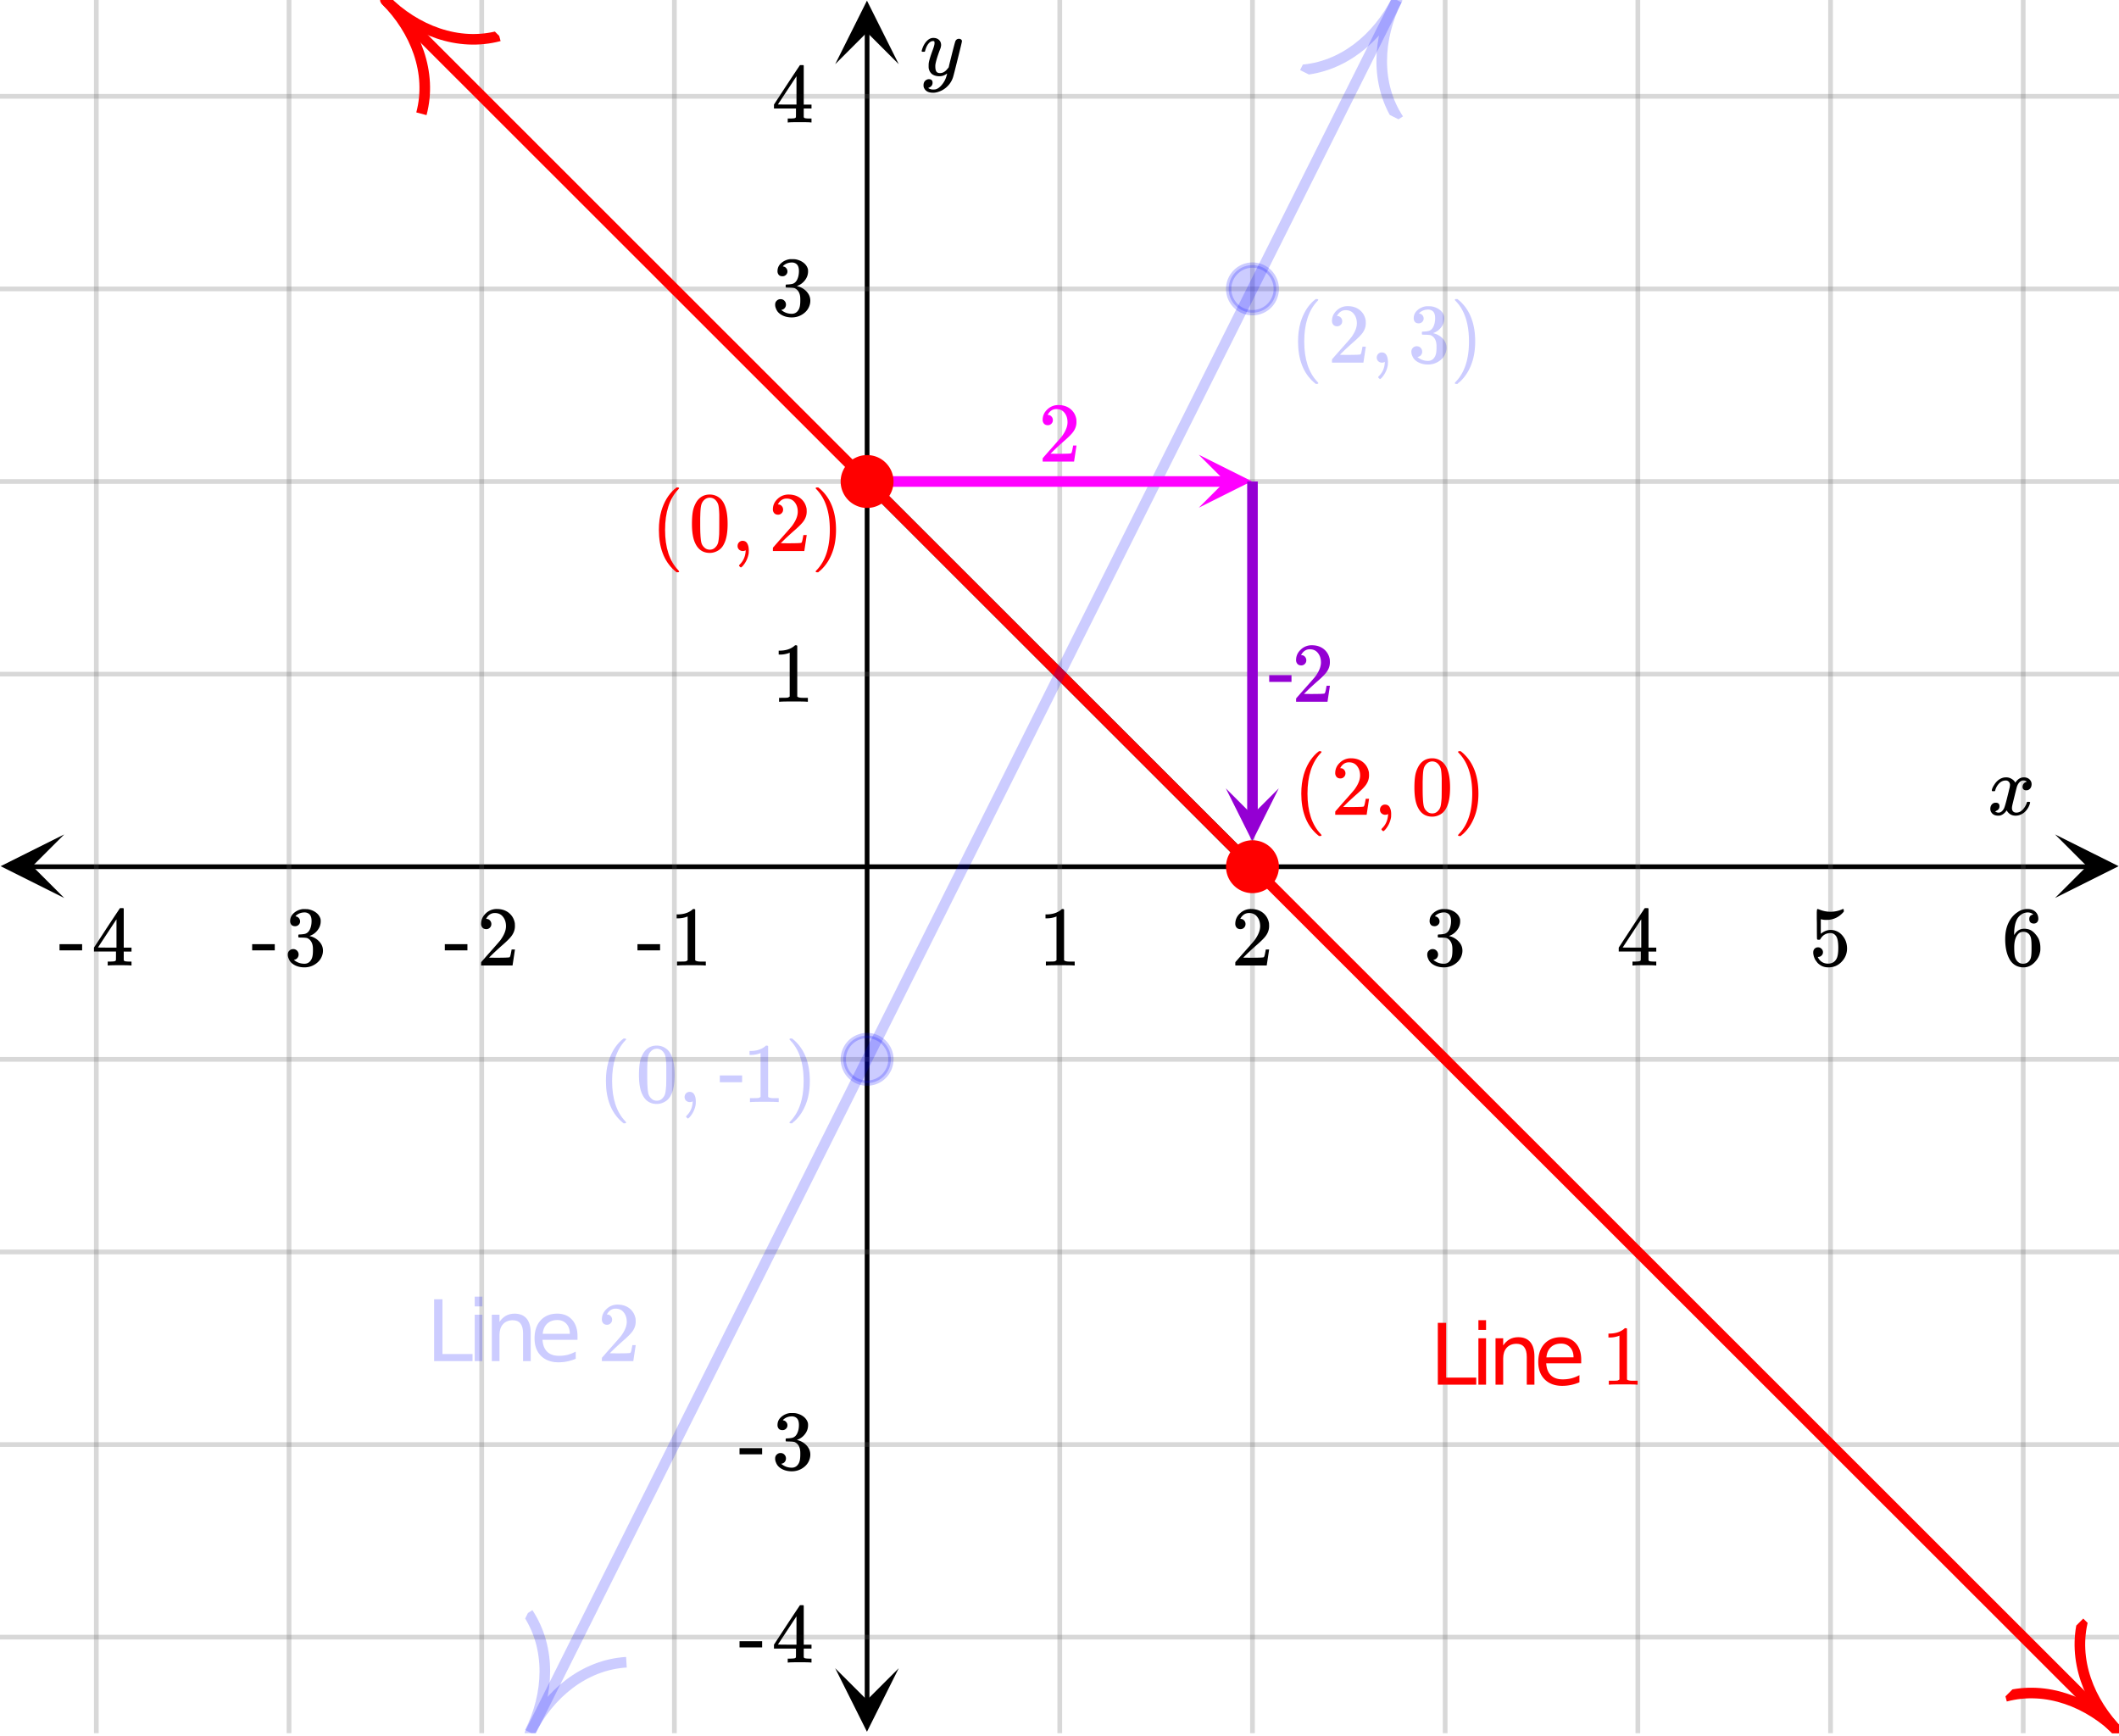 <svg xmlns="http://www.w3.org/2000/svg" xmlns:xlink="http://www.w3.org/1999/xlink" width="449.28" height="368" viewBox="0 0 336.96 276"><defs><symbol overflow="visible" id="c"><path d="M4.484 3.25c0 .082-.078.125-.234.125h-.172l-.39-.328C2.07 1.578 1.265-.563 1.265-3.375c0-1.094.129-2.094.39-3C2.07-7.789 2.75-8.93 3.688-9.797c.07-.05.144-.11.218-.172.082-.07.14-.117.172-.14h.172c.102 0 .164.015.188.046.03.024.046.047.046.079 0 .03-.046.093-.14.187C2.945-8.317 2.25-6.172 2.25-3.359c0 2.804.695 4.937 2.094 6.406.093.101.14.172.14.203zm0 0"/></symbol><symbol overflow="visible" id="d"><path d="M1.297-7.89c.5-.727 1.187-1.094 2.062-1.094.657 0 1.227.226 1.72.671.25.243.456.547.624.922.332.75.5 1.778.5 3.079 0 1.398-.195 2.46-.578 3.187-.25.523-.621.902-1.11 1.14a2.534 2.534 0 0 1-1.14.282c-1.031 0-1.79-.473-2.266-1.422-.386-.727-.578-1.79-.578-3.188 0-.832.051-1.519.156-2.062a4.48 4.48 0 0 1 .61-1.516zm3.031-.157a1.24 1.24 0 0 0-.953-.437c-.375 0-.7.148-.969.437-.199.211-.336.465-.406.766-.074.293-.121.797-.14 1.515 0 .063-.008.246-.016.547v.735c0 .855.008 1.453.031 1.796.031.637.082 1.09.156 1.36.07.273.207.508.406.703.25.273.563.406.938.406.363 0 .664-.133.906-.406.196-.195.332-.43.407-.703.07-.27.128-.723.171-1.36.008-.343.016-.94.016-1.796v-.735-.547c-.023-.718-.07-1.222-.14-1.515-.075-.301-.212-.555-.407-.766zm0 0"/></symbol><symbol overflow="visible" id="e"><path d="M1.281-.234a.767.767 0 0 1-.234-.563c0-.226.07-.422.219-.578a.768.768 0 0 1 .578-.25c.343 0 .593.148.75.438.156.28.234.64.234 1.078a8.8 8.8 0 0 1-.015.468 4.012 4.012 0 0 1-.985 2.063c-.137.125-.219.187-.25.187s-.09-.043-.172-.125c-.086-.074-.125-.132-.125-.171 0-.043.047-.11.14-.204.552-.562.852-1.25.907-2.062v-.172c-.012 0-.039.016-.078.047A.829.829 0 0 1 1.89 0a.85.85 0 0 1-.609-.234zm0 0"/></symbol><symbol overflow="visible" id="j"><path d="M1.484-5.781c-.25 0-.449-.078-.593-.235a.872.872 0 0 1-.22-.609c0-.645.243-1.195.735-1.656a2.46 2.46 0 0 1 1.766-.703c.77 0 1.41.21 1.922.625.508.418.82.964.937 1.64.008.168.016.32.016.453 0 .524-.156 1.012-.469 1.47-.25.374-.758.89-1.516 1.546-.324.281-.777.695-1.359 1.234l-.781.766 1.016.016c1.414 0 2.164-.024 2.25-.079.039-.007.085-.101.14-.28.031-.095.094-.4.188-.923v-.03h.53v.03l-.374 2.47V0h-5v-.25c0-.188.008-.29.031-.313.008-.007.383-.437 1.125-1.28.977-1.095 1.61-1.813 1.89-2.157.602-.82.907-1.57.907-2.25 0-.594-.156-1.086-.469-1.484-.312-.407-.746-.61-1.297-.61-.523 0-.945.235-1.265.703-.024.032-.047.079-.078.141a.274.274 0 0 0-.047.078c0 .012.02.016.062.016a.68.68 0 0 1 .547.25.801.801 0 0 1 .219.562c0 .23-.078.422-.235.578a.76.76 0 0 1-.578.235zm0 0"/></symbol><symbol overflow="visible" id="h"><path d="M.813-10.094l.046-.015h.297l.375.312C3.156-8.317 3.97-6.176 3.97-3.375c0 1.105-.133 2.105-.39 3C3.16 1.039 2.476 2.18 1.53 3.047c-.062.05-.136.11-.218.172-.075.07-.125.125-.157.156H1a.547.547 0 0 1-.219-.031c-.031-.024-.047-.07-.047-.14.008 0 .063-.06.157-.173C2.285 1.582 2.984-.55 2.984-3.375c0-2.82-.699-4.957-2.093-6.406-.094-.102-.149-.16-.157-.172 0-.07.024-.117.079-.14zm0 0"/></symbol><symbol overflow="visible" id="g"><path d="M5.61 0c-.157-.031-.872-.047-2.141-.047C2.207-.047 1.5-.03 1.344 0h-.157v-.625h.344c.52 0 .86-.008 1.016-.031.07-.008.18-.067.328-.172v-6.969c-.023 0-.059.016-.11.047a4.134 4.134 0 0 1-1.39.25h-.25v-.625h.25c.758-.02 1.39-.188 1.89-.5a2.46 2.46 0 0 0 .422-.313c.008-.03.063-.046.157-.046a.36.36 0 0 1 .234.078v8.078c.133.137.43.203.89.203h.798V0zm0 0"/></symbol><symbol overflow="visible" id="k"><path d="M1.719-6.25c-.25 0-.446-.07-.578-.219a.863.863 0 0 1-.204-.593c0-.508.196-.938.594-1.282a2.566 2.566 0 0 1 1.407-.625h.203c.312 0 .507.008.593.016.301.043.602.137.907.281.593.305.968.727 1.125 1.266.02.093.03.218.03.375 0 .523-.167.996-.5 1.422-.323.418-.73.714-1.218.89-.055.024-.055.04 0 .047.008 0 .05.012.125.031.55.157 1.016.446 1.39.86.376.418.563.89.563 1.422 0 .367-.086.718-.25 1.062-.218.461-.574.84-1.062 1.14-.492.302-1.04.454-1.64.454-.595 0-1.122-.125-1.579-.375-.46-.25-.766-.586-.922-1.016a1.45 1.45 0 0 1-.14-.656c0-.25.082-.453.25-.61a.831.831 0 0 1 .609-.25c.25 0 .453.087.61.25.163.169.25.372.25.61 0 .21-.063.39-.188.547a.768.768 0 0 1-.469.281l-.094.031c.489.407 1.047.61 1.672.61.5 0 .875-.239 1.125-.719.156-.29.234-.742.234-1.36v-.265c0-.852-.292-1.426-.875-1.719-.124-.05-.398-.082-.812-.093l-.563-.016-.046-.031c-.024-.02-.032-.086-.032-.204 0-.113.008-.18.032-.203.03-.03.054-.046.078-.046.25 0 .508-.02.781-.063.395-.05.695-.27.906-.656.207-.395.313-.867.313-1.422 0-.582-.157-.973-.469-1.172a1.131 1.131 0 0 0-.64-.188c-.45 0-.844.122-1.188.36l-.125.094a.671.671 0 0 0-.094.109l-.047.047a.88.88 0 0 0 .094.031c.176.024.328.11.453.266.125.148.188.32.188.515a.715.715 0 0 1-.235.547.76.76 0 0 1-.562.219zm0 0"/></symbol><symbol overflow="visible" id="P"><path d="M6.234 0c-.125-.031-.71-.047-1.75-.047-1.074 0-1.671.016-1.796.047h-.126v-.625h.422c.383-.008.618-.031.704-.063a.286.286 0 0 0 .171-.14c.008-.008.016-.25.016-.719v-.672h-3.5v-.625l2.031-3.11A431.58 431.58 0 0 1 4.5-9.108c.02-.008.113-.016.281-.016h.25l.078.078v6.203h1.235v.625H5.109V-.89a.25.25 0 0 0 .079.157c.07.062.328.101.765.109h.39V0zm-2.28-2.844v-4.5L1-2.859l1.469.015zm0 0"/></symbol><symbol overflow="visible" id="Q"><path d="M.14-2.406v-.985h3.594v.985zm0 0"/></symbol><symbol overflow="visible" id="S"><path d="M1.438-2.89a.72.72 0 0 1 .546.234.72.72 0 0 1 .235.547c0 .21-.078.386-.235.53a.73.73 0 0 1-.515.22h-.094l.047.062c.133.293.336.531.61.719.28.187.609.281.984.281.644 0 1.101-.27 1.375-.812.175-.332.265-.907.265-1.72 0-.925-.125-1.55-.375-1.874-.23-.3-.515-.453-.86-.453-.698 0-1.23.308-1.593.922a.312.312 0 0 1-.094.125.761.761 0 0 1-.203.015c-.148 0-.23-.031-.25-.093-.023-.032-.031-.817-.031-2.36 0-.258-.008-.57-.016-.937v-.72c0-.5.032-.75.094-.75a.047.047 0 0 1 .047-.03l.25.078a4.646 4.646 0 0 0 3.625-.016.402.402 0 0 1 .172-.062c.07 0 .11.086.11.25v.171C4.8-7.686 3.878-7.25 2.765-7.25c-.282 0-.532-.023-.75-.078l-.141-.031v2.312c.508-.406 1.035-.61 1.578-.61.164 0 .348.024.547.063.602.157 1.094.5 1.469 1.032.383.523.578 1.14.578 1.859 0 .812-.29 1.515-.86 2.11-.562.593-1.261.89-2.093.89C2.52.297 2.035.14 1.64-.172a1.618 1.618 0 0 1-.438-.453C.93-.945.758-1.348.687-1.828c0-.02-.007-.055-.015-.11v-.14c0-.25.07-.445.219-.594a.745.745 0 0 1 .546-.219zm0 0"/></symbol><symbol overflow="visible" id="T"><path d="M5.031-8.11c-.199-.195-.48-.304-.843-.328-.625 0-1.153.274-1.579.813-.418.586-.625 1.492-.625 2.719L2-4.86l.11-.172c.363-.54.859-.813 1.484-.813.414 0 .781.09 1.094.266a2.6 2.6 0 0 1 .64.547c.219.242.395.492.531.75.196.449.297.933.297 1.453v.234c0 .211-.027.403-.078.578-.105.532-.383 1.032-.828 1.5-.387.407-.82.66-1.297.766a2.688 2.688 0 0 1-.547.047c-.168 0-.32-.016-.453-.047-.668-.125-1.2-.484-1.594-1.078C.83-1.66.563-2.79.563-4.218c0-.97.171-1.817.515-2.548.344-.726.82-1.296 1.438-1.703a2.62 2.62 0 0 1 1.562-.515c.531 0 .953.14 1.266.421.32.282.484.665.484 1.141 0 .23-.07.414-.203.547-.125.137-.297.203-.516.203-.218 0-.398-.062-.53-.187-.126-.125-.188-.301-.188-.532 0-.406.21-.644.64-.718zm-.593 3.235a1.18 1.18 0 0 0-.97-.484c-.335 0-.605.105-.812.312C2.22-4.597 2-3.883 2-2.907c0 .794.05 1.345.156 1.657.094.273.242.5.453.688.22.187.477.28.782.28.457 0 .804-.171 1.046-.515.133-.187.22-.41.25-.672.04-.258.063-.64.063-1.14v-.422c0-.508-.023-.895-.063-1.156a1.566 1.566 0 0 0-.25-.688zm0 0"/></symbol><symbol overflow="visible" id="f"><path d="M.656-4.234h3.547v1.078H.656zm0 0"/></symbol><symbol overflow="visible" id="m"><path d="M1.328-9.828h1.328v8.703h4.781V0H1.329zm0 0"/></symbol><symbol overflow="visible" id="n"><path d="M1.266-7.375h1.218V0H1.266zm0-2.875h1.218v1.547H1.266zm0 0"/></symbol><symbol overflow="visible" id="o"><path d="M7.406-4.453V0H6.188v-4.406c0-.696-.137-1.219-.407-1.563-.273-.351-.68-.531-1.218-.531-.657 0-1.18.21-1.563.625-.375.418-.563.984-.563 1.703V0H1.22v-7.375h1.218v1.14c.29-.437.633-.765 1.032-.984.394-.218.847-.328 1.36-.328.843 0 1.484.262 1.921.781.438.524.656 1.293.656 2.313zm0 0"/></symbol><symbol overflow="visible" id="p"><path d="M7.578-3.984v.593H2.016c.05.836.3 1.47.75 1.907.445.43 1.07.64 1.875.64.468 0 .921-.05 1.359-.156a5.827 5.827 0 0 0 1.297-.516v1.141a6.956 6.956 0 0 1-2.734.563C3.394.188 2.469-.149 1.78-.829 1.094-1.516.75-2.441.75-3.61c0-1.207.32-2.164.969-2.875.656-.707 1.535-1.063 2.64-1.063.989 0 1.77.32 2.344.953.582.637.875 1.508.875 2.61zm-1.219-.36c0-.664-.183-1.195-.546-1.593-.368-.395-.844-.594-1.438-.594-.68 0-1.219.195-1.625.578-.406.387-.64.922-.703 1.61zm0 0"/></symbol><symbol overflow="visible" id="O"><path d="M6.234-5.813c.125 0 .227.04.313.11.094.062.14.152.14.266 0 .117-.226 1.058-.671 2.828C5.578-.836 5.328.133 5.266.312a3.459 3.459 0 0 1-.688 1.22 3.641 3.641 0 0 1-1.11.874c-.491.239-.945.36-1.359.36-.687 0-1.152-.22-1.39-.657-.094-.125-.14-.304-.14-.53 0-.306.085-.544.265-.72.187-.168.379-.25.578-.25.394 0 .594.188.594.563 0 .332-.157.578-.47.734a.298.298 0 0 1-.062.032.295.295 0 0 0-.078.03c-.011.009-.023.016-.031.016L1.328 2c.031.05.129.11.297.172.133.05.273.078.422.078h.11c.155 0 .273-.012.359-.031.332-.094.648-.324.953-.688A3.69 3.69 0 0 0 4.188.25c.093-.3.14-.477.14-.531 0-.008-.012-.004-.031.015a.358.358 0 0 1-.078.047c-.336.239-.703.36-1.11.36-.46 0-.84-.106-1.14-.313-.293-.219-.48-.531-.563-.937a2.932 2.932 0 0 1-.015-.407c0-.218.007-.382.03-.5.063-.394.266-1.054.61-1.984.196-.531.297-.898.297-1.11a.838.838 0 0 0-.031-.265c-.024-.05-.074-.078-.156-.078h-.063c-.21 0-.406.094-.594.281-.293.293-.511.727-.656 1.297 0 .012-.008.027-.015.047a.188.188 0 0 1-.032.047l-.015.015c-.012.012-.028.016-.047.016h-.36C.305-3.8.281-3.836.281-3.86a.97.97 0 0 1 .047-.203c.188-.625.469-1.113.844-1.468.3-.282.617-.422.953-.422.383 0 .688.105.906.312.227.2.344.485.344.86-.023.168-.04.261-.047.281 0 .055-.07.246-.203.578-.367 1-.586 1.735-.656 2.203a1.857 1.857 0 0 0-.016.297c0 .344.05.61.156.797.114.18.313.266.594.266.207 0 .406-.051.594-.157a1.84 1.84 0 0 0 .422-.328c.093-.101.21-.242.36-.422a32.833 32.833 0 0 1 .25-1.063c.093-.35.175-.687.25-1 .343-1.35.534-2.062.577-2.124a.592.592 0 0 1 .578-.36zm0 0"/></symbol><symbol overflow="visible" id="R"><path d="M.781-3.75C.727-3.8.703-3.848.703-3.89c.031-.25.172-.563.422-.938.414-.633.941-1.004 1.578-1.11.133-.007.235-.015.297-.015.313 0 .598.086.86.25.269.156.46.355.578.594.113-.157.187-.25.218-.282.332-.375.711-.562 1.14-.562.364 0 .661.105.891.312.227.211.344.465.344.766 0 .281-.078.516-.234.703a.776.776 0 0 1-.625.281.64.64 0 0 1-.422-.14.521.521 0 0 1-.156-.39c0-.415.222-.696.672-.845a.58.58 0 0 0-.141-.093.705.705 0 0 0-.39-.094.91.91 0 0 0-.266.031c-.336.149-.586.445-.75.89-.032.075-.164.579-.39 1.516-.231.93-.356 1.45-.376 1.563a1.827 1.827 0 0 0-.047.406c0 .211.063.383.188.516.125.125.289.187.5.187.383 0 .726-.16 1.031-.484.3-.32.508-.676.625-1.063.02-.082.04-.129.063-.14.03-.02.109-.031.234-.031.164 0 .25.039.25.109 0 .012-.012.058-.031.14-.149.563-.461 1.055-.938 1.47-.43.323-.875.484-1.344.484-.625 0-1.101-.282-1.421-.844-.262.406-.594.68-1 .812-.086.02-.2.032-.344.032-.524 0-.89-.188-1.11-.563a.953.953 0 0 1-.14-.531c0-.27.078-.5.234-.688a.798.798 0 0 1 .625-.28c.395 0 .594.187.594.562 0 .336-.164.574-.484.718a.359.359 0 0 1-.063.047l-.078.031c-.012.012-.024.016-.031.016h-.032c0 .031.063.074.188.125a.817.817 0 0 0 .36.078c.32 0 .597-.203.827-.61.102-.163.282-.75.532-1.75.05-.206.109-.437.171-.687.063-.257.11-.457.141-.593.031-.133.05-.211.063-.235a2.86 2.86 0 0 0 .078-.531.678.678 0 0 0-.188-.5.613.613 0 0 0-.484-.203c-.406 0-.762.156-1.063.469a2.562 2.562 0 0 0-.609 1.078c-.012.074-.031.12-.063.14a.752.752 0 0 1-.218.016zm0 0"/></symbol><clipPath id="r"><path d="M0 0h336.96v275.59H0zm0 0"/></clipPath><clipPath id="s"><path d="M132.809 265.258h10.109v10.105h-10.11zm0 0"/></clipPath><clipPath id="t"><path d="M132.809.102h10.109v10.105h-10.11zm0 0"/></clipPath><clipPath id="u"><path d="M0 14h336.96v247H0zm0 0"/></clipPath><clipPath id="v"><path d="M.102 132.68H10.21v10.105H.1zm0 0"/></clipPath><clipPath id="w"><path d="M326.79 132.68h10.108v10.105H326.79zm0 0"/></clipPath><clipPath id="x"><path d="M14 0h309v275.59H14zm0 0"/></clipPath><clipPath id="y"><path d="M60 0h276.96v275.59H60zm0 0"/></clipPath><clipPath id="z"><path d="M51 0h38v28H51zm0 0"/></clipPath><clipPath id="A"><path d="M67.469-6.195L94.28 20.594l-26.8 26.804L40.663 20.61zm0 0"/></clipPath><clipPath id="B"><path d="M309 257h27.96v18.59H309zm0 0"/></clipPath><clipPath id="C"><path d="M331.277 257.363l26.813 26.79-26.8 26.8-26.813-26.789zm0 0"/></clipPath><clipPath id="D"><path d="M83 0h140v275.59H83zm0 0"/></clipPath><clipPath id="E"><path d="M76 246h34v29.59H76zm0 0"/></clipPath><clipPath id="F"><path d="M76.414 271.543l16.961-33.89 33.906 16.952-16.96 33.895zm0 0"/></clipPath><clipPath id="G"><path d="M206 0h26v29h-26zm0 0"/></clipPath><clipPath id="H"><path d="M206.738 11.145L223.7-22.746l33.906 16.953-16.96 33.89zm0 0"/></clipPath><clipPath id="I"><path d="M190.629 72.309H200V81h-9.371zm0 0"/></clipPath><clipPath id="J"><path d="M194 125.352h9.348V134H194zm0 0"/></clipPath><filter id="a" filterUnits="objectBoundingBox" x="0%" y="0%" width="100%" height="100%"><feColorMatrix in="SourceGraphic" values="0 0 0 0 1 0 0 0 0 1 0 0 0 0 1 0 0 0 1 0"/></filter><mask id="L"><path fill-opacity=".2" d="M0 0h336.96v276H0z" filter="url(#a)"/></mask><clipPath id="b"><path d="M0 0h37v19H0z"/></clipPath><g id="K" clip-path="url(#b)" fill="#00f"><use xlink:href="#c" x="1.085" y="14.24"/><use xlink:href="#d" x="7.077" y="14.24"/><use xlink:href="#e" x="13.817" y="14.24"/><use xlink:href="#f" x="19.808" y="14.24"/><use xlink:href="#g" x="24.067" y="14.24"/><use xlink:href="#h" x="30.807" y="14.24"/></g><mask id="N"><path fill-opacity=".2" d="M0 0h336.96v276H0z" filter="url(#a)"/></mask><clipPath id="i"><path d="M0 0h32v19H0z"/></clipPath><g id="M" clip-path="url(#i)" fill="#00f"><use xlink:href="#c" x="1.149" y="13.664"/><use xlink:href="#j" x="7.14" y="13.664"/><use xlink:href="#e" x="13.88" y="13.664"/><use xlink:href="#k" x="19.871" y="13.664"/><use xlink:href="#h" x="26.611" y="13.664"/></g><mask id="V"><path fill-opacity=".2" d="M0 0h336.96v276H0z" filter="url(#a)"/></mask><clipPath id="l"><path d="M0 0h35v19H0z"/></clipPath><g id="U" clip-path="url(#l)" fill="#00f"><use xlink:href="#m" x=".704" y="14.429"/><use xlink:href="#n" x="7.22" y="14.429"/><use xlink:href="#o" x="9.99" y="14.429"/><use xlink:href="#p" x="17.255" y="14.429"/><use xlink:href="#q" x="24.519" y="14.429"/><use xlink:href="#j" x="28.039" y="14.429"/></g></defs><g clip-path="url(#r)" fill="#fff"><path d="M0 0h337v275.59H0zm0 0"/><path d="M0 0h337v275.59H0zm0 0"/></g><path d="M184.09 361.25V6.748" transform="scale(.749 .749)" fill="none" stroke="#000"/><g clip-path="url(#s)"><path d="M132.809 265.258l5.054 10.105 5.055-10.105-5.055 5.05zm0 0"/></g><g clip-path="url(#t)"><path d="M132.809 10.207L137.863.102l5.055 10.105-5.055-5.055zm0 0"/></g><g clip-path="url(#u)"><path d="M0 143.112h450M0 102.22h450M0 61.333h450M0 20.446h450M0 224.891h450M0 265.778h450M0 306.665h450M0 347.557h450" transform="scale(.749 .749)" fill="none" stroke-linecap="round" stroke-linejoin="round" stroke="#666" stroke-opacity=".251"/></g><path d="M6.75 183.999h436.5" transform="scale(.749 .749)" fill="none" stroke="#000"/><g clip-path="url(#v)"><path d="M10.21 132.68L.103 137.73l10.109 5.055-5.055-5.055zm0 0"/></g><g clip-path="url(#w)"><path d="M326.79 132.68l10.108 5.05-10.109 5.055 5.055-5.055zm0 0"/></g><g clip-path="url(#x)"><path d="M225 0v367.998M265.91 0v367.998M306.82 0v367.998M347.728 0v367.998M388.639 0v367.998M429.547 0v367.998M143.18 0v367.998M102.27 0v367.998M61.361 0v367.998M20.453 0v367.998" transform="scale(.749 .749)" fill="none" stroke-linecap="round" stroke-linejoin="round" stroke="#666" stroke-opacity=".251"/></g><path d="M265.91 183.999l-81.82-81.78" transform="scale(.749 .749)" fill="none" stroke-width="2.25" stroke="#000"/><g clip-path="url(#y)"><path d="M81.82 0l2.472 2.468 2.467 2.474 4.945 4.937 4.94 4.942 4.944 4.936 4.94 4.942 4.944 4.937 2.468 2.473 7.417 7.405 2.467 2.474 4.945 4.937 2.467 2.473 7.417 7.405 2.468 2.474 7.417 7.405 2.467 2.474 4.945 4.936 4.94 4.942 4.944 4.937 2.467 2.473 4.945 4.937 4.94 4.942 4.945 4.937 4.94 4.942 4.944 4.936 4.94 4.942 2.472 2.469 4.94 4.942 4.945 4.936 4.94 4.942 2.472 2.468 2.472 2.474 2.472 2.468 2.468 2.469 2.472 2.468 2.472 2.474 2.473 2.468 2.467 2.468 2.472 2.469 4.94 4.942 2.472 2.468 2.473 2.474 2.472 2.468 2.468 2.468 2.472 2.469 2.472 2.473 2.473 2.469 4.94 4.941 4.944 4.937 4.94 4.942 2.472 2.468 4.94 4.942 4.945 4.937 4.94 4.942 4.944 4.937 4.94 4.942 2.472 2.468 4.94 4.942 4.945 4.937 4.94 4.941 4.944 4.937 4.94 4.942 4.944 4.937 2.468 2.473 4.944 4.937 4.94 4.942 4.945 4.937 2.467 2.473 7.417 7.405 2.468 2.474 7.417 7.405 2.467 2.473 4.945 4.937 2.467 2.474 7.417 7.405 2.467 2.473 4.945 4.937 4.94 4.942 4.945 4.937 4.94 4.942 4.944 4.936 2.467 2.474 4.945 4.936 4.94 4.942 4.945 4.937 4.94 4.942 2.472 2.468 2.472 2.474 2.472 2.468 2.468 2.469 2.472 2.468" transform="scale(.749 .749)" fill="none" stroke-width="2.25" stroke-linecap="round" stroke-linejoin="round" stroke="red"/></g><g clip-path="url(#z)"><g clip-path="url(#A)"><path d="M0 5.2c4.039 0 7.99 1.72 10 5.19M10 0C7.99 3.47 4.039 5.2 0 5.2" transform="matrix(1.192 1.191 -1.191 1.191 67.467 -6.194)" fill="none" stroke="red"/></g></g><g clip-path="url(#B)"><g clip-path="url(#C)"><path d="M10 5.2c-4.04 0-7.989 1.72-10 5.19M0 0C2.009 3.47 5.959 5.2 9.999 5.2" transform="matrix(1.192 1.191 -1.191 1.191 331.276 257.362)" fill="none" stroke="red"/></g></g><g clip-path="url(#D)"><path d="M112.5 367.998l3.709-7.405 1.23-2.474 2.473-4.936 1.236-2.474 3.709-7.405 1.236-2.474 1.231-2.468 1.236-2.468 1.236-2.474 3.71-7.405 1.235-2.473 1.231-2.469 2.473-4.936 1.236-2.474 2.472-4.937 1.237-2.473 1.236-2.469 1.23-2.468 1.237-2.468 1.236-2.474 2.473-4.937 1.236-2.473 1.236-2.469 1.23-2.468 1.237-2.468 1.236-2.474 3.709-7.405 1.236-2.473 1.236-2.469 1.231-2.468 1.237-2.474 3.708-7.405 1.236-2.473 1.237-2.469 1.23-2.468 1.237-2.474 3.708-7.405 1.237-2.473 2.472-4.937 1.231-2.468 1.236-2.474 2.473-4.936 1.236-2.474 2.472-4.937 1.231-2.468 1.236-2.474 3.71-7.405 1.235-2.473 2.473-4.937 1.23-2.474 3.71-7.405 1.236-2.473 2.472-4.937 1.23-2.473 3.71-7.405 1.236-2.474 2.472-4.937 1.236-2.473 1.231-2.469 2.473-4.936 1.236-2.474 3.709-7.405 1.23-2.474 2.473-4.936 1.236-2.474 3.709-7.405 1.236-2.473 1.231-2.469 1.236-2.468 1.236-2.474 3.71-7.405 1.235-2.473 1.231-2.469 2.473-4.936 1.236-2.474 2.472-4.937 1.237-2.473 1.23-2.469 2.473-4.936 1.236-2.474 2.473-4.936 1.236-2.474 1.236-2.468 1.23-2.469 1.237-2.468 1.236-2.474 3.709-7.405 1.236-2.473 1.231-2.469 1.236-2.468 1.237-2.474 3.708-7.405 1.236-2.473 1.237-2.469 1.23-2.468 1.237-2.473 3.708-7.405 1.237-2.474 1.236-2.468 1.23-2.469 1.237-2.468 1.236-2.474L296.59 0" transform="scale(.749 .749)" fill="none" stroke-width="2.25" stroke-linecap="round" stroke-linejoin="round" stroke="#00f" stroke-opacity=".2"/></g><g clip-path="url(#E)"><g clip-path="url(#F)"><path d="M0 5.2C4.04 5.2 7.992 6.92 10 10.39M10 0C7.99 3.471 4.039 5.201 0 5.2" transform="matrix(.754 -1.506 1.507 .753 76.414 271.544)" fill="none" stroke="#00f" stroke-opacity=".2"/></g></g><g clip-path="url(#G)"><g clip-path="url(#H)"><path d="M10 5.2c-4.04 0-7.99 1.72-10 5.189M0-.001C2.01 3.47 5.96 5.2 10 5.2" transform="matrix(.754 -1.506 1.507 .753 206.739 11.144)" fill="none" stroke="#00f" stroke-opacity=".2"/></g></g><path d="M184.09 102.22h76.197" transform="scale(.749 .749)" fill="none" stroke-width="2.25" stroke="#f0f"/><g clip-path="url(#I)"><path d="M190.629 72.309l8.422 4.207-8.422 4.21 4.21-4.21zm0 0" fill="#f0f"/></g><path d="M265.91 102.22v70.982" transform="scale(.749 .749)" fill="none" stroke-width="2.25" stroke="#9400d3"/><g clip-path="url(#J)"><path d="M203.348 125.352l-4.211 8.421-4.211-8.421 4.21 4.21zm0 0" fill="#9400d3"/></g><path d="M189.14 102.22c0 .673-.126 1.315-.381 1.936a5.19 5.19 0 0 1-1.096 1.639 5.087 5.087 0 0 1-3.573 1.476 4.903 4.903 0 0 1-1.93-.386 5.053 5.053 0 0 1-1.643-1.09 5.09 5.09 0 0 1-1.09-1.639 4.934 4.934 0 0 1-.386-1.936c0-.668.125-1.31.386-1.93a5.09 5.09 0 0 1 1.09-1.64 4.986 4.986 0 0 1 1.643-1.095 4.992 4.992 0 0 1 1.93-.381 5.019 5.019 0 0 1 3.573 1.477 5.19 5.19 0 0 1 1.096 1.638c.255.621.38 1.263.38 1.93zm0 0M270.959 183.999c0 .673-.125 1.315-.386 1.936a5.012 5.012 0 0 1-1.09 1.633 4.986 4.986 0 0 1-1.643 1.096 5.042 5.042 0 0 1-5.503-1.096 5.11 5.11 0 0 1-1.096-1.633 5.024 5.024 0 0 1-.38-1.936c0-.668.125-1.315.38-1.93a5.133 5.133 0 0 1 1.096-1.64 5.042 5.042 0 0 1 8.236 1.639c.26.616.386 1.263.386 1.931zm0 0" transform="scale(.749 .749)" fill="red" stroke-width="1.125" stroke="red"/><path d="M189.14 224.891c0 .668-.126 1.31-.381 1.931a5.19 5.19 0 0 1-1.096 1.639 5.019 5.019 0 0 1-3.573 1.476 4.992 4.992 0 0 1-1.93-.38 4.986 4.986 0 0 1-1.643-1.096 5.09 5.09 0 0 1-1.09-1.639 4.927 4.927 0 0 1-.386-1.93c0-.674.125-1.316.386-1.937a5.09 5.09 0 0 1 1.09-1.639 5.053 5.053 0 0 1 1.643-1.09 4.903 4.903 0 0 1 1.93-.386 5.087 5.087 0 0 1 3.573 1.477 5.19 5.19 0 0 1 1.096 1.638c.255.621.38 1.263.38 1.936zm0 0M270.959 61.333c0 .668-.125 1.315-.386 1.93a4.98 4.98 0 0 1-1.09 1.64 4.986 4.986 0 0 1-1.643 1.095 5.042 5.042 0 0 1-5.503-1.096 5.076 5.076 0 0 1-1.096-1.638 4.998 4.998 0 0 1-.38-1.931c0-.668.125-1.315.38-1.93a5.133 5.133 0 0 1 1.096-1.64 5.042 5.042 0 0 1 8.236 1.639c.26.616.386 1.263.386 1.931zm0 0" transform="scale(.749 .749)" fill="#00f" fill-opacity=".2" stroke-width="1.125" stroke="#00f" stroke-opacity=".2"/><use xlink:href="#c" x="103.51" y="87.62" fill="red"/><use xlink:href="#d" x="109.502" y="87.62" fill="red"/><use xlink:href="#e" x="116.242" y="87.62" fill="red"/><use xlink:href="#j" x="122.233" y="87.62" fill="red"/><use xlink:href="#h" x="128.973" y="87.62" fill="red"/><use xlink:href="#c" x="205.664" y="129.558" fill="red"/><use xlink:href="#j" x="211.655" y="129.558" fill="red"/><use xlink:href="#e" x="218.395" y="129.558" fill="red"/><use xlink:href="#d" x="224.386" y="129.558" fill="red"/><use xlink:href="#h" x="231.126" y="129.558" fill="red"/><use xlink:href="#K" transform="translate(94 161)" mask="url(#L)"/><use xlink:href="#M" transform="translate(204 44)" mask="url(#N)"/><use xlink:href="#O" x="146.279" y="11.982"/><use xlink:href="#g" x="122.701" y="111.584"/><use xlink:href="#k" x="122.701" y="50.176"/><use xlink:href="#P" x="122.701" y="19.471"/><use xlink:href="#Q" x="117.459" y="233.653"/><use xlink:href="#k" x="122.701" y="233.653"/><use xlink:href="#Q" x="117.459" y="264.358"/><use xlink:href="#P" x="122.701" y="264.358"/><use xlink:href="#R" x="316.031" y="129.558"/><use xlink:href="#g" x="165.13" y="153.522"/><use xlink:href="#j" x="195.764" y="153.522"/><use xlink:href="#k" x="226.398" y="153.522"/><use xlink:href="#P" x="257.033" y="153.522"/><use xlink:href="#S" x="287.667" y="153.522"/><use xlink:href="#T" x="318.301" y="153.522"/><use xlink:href="#Q" x="101.229" y="153.522"/><use xlink:href="#g" x="106.471" y="153.522"/><use xlink:href="#Q" x="70.594" y="153.522"/><use xlink:href="#j" x="75.837" y="153.522"/><use xlink:href="#Q" x="39.96" y="153.522"/><use xlink:href="#k" x="45.202" y="153.522"/><use xlink:href="#Q" x="9.326" y="153.522"/><use xlink:href="#P" x="14.568" y="153.522"/><use xlink:href="#m" x="227.311" y="220.173" fill="red"/><use xlink:href="#n" x="233.827" y="220.173" fill="red"/><use xlink:href="#o" x="236.597" y="220.173" fill="red"/><use xlink:href="#p" x="243.862" y="220.173" fill="red"/><use xlink:href="#q" x="251.126" y="220.173" fill="red"/><use xlink:href="#g" x="254.646" y="220.173" fill="red"/><use xlink:href="#U" transform="translate(67 202)" mask="url(#V)"/><use xlink:href="#j" x="165.13" y="73.391" fill="#f0f"/><use xlink:href="#f" x="201.17" y="111.584" fill="#9400d3"/><use xlink:href="#j" x="205.43" y="111.584" fill="#9400d3"/></svg>
